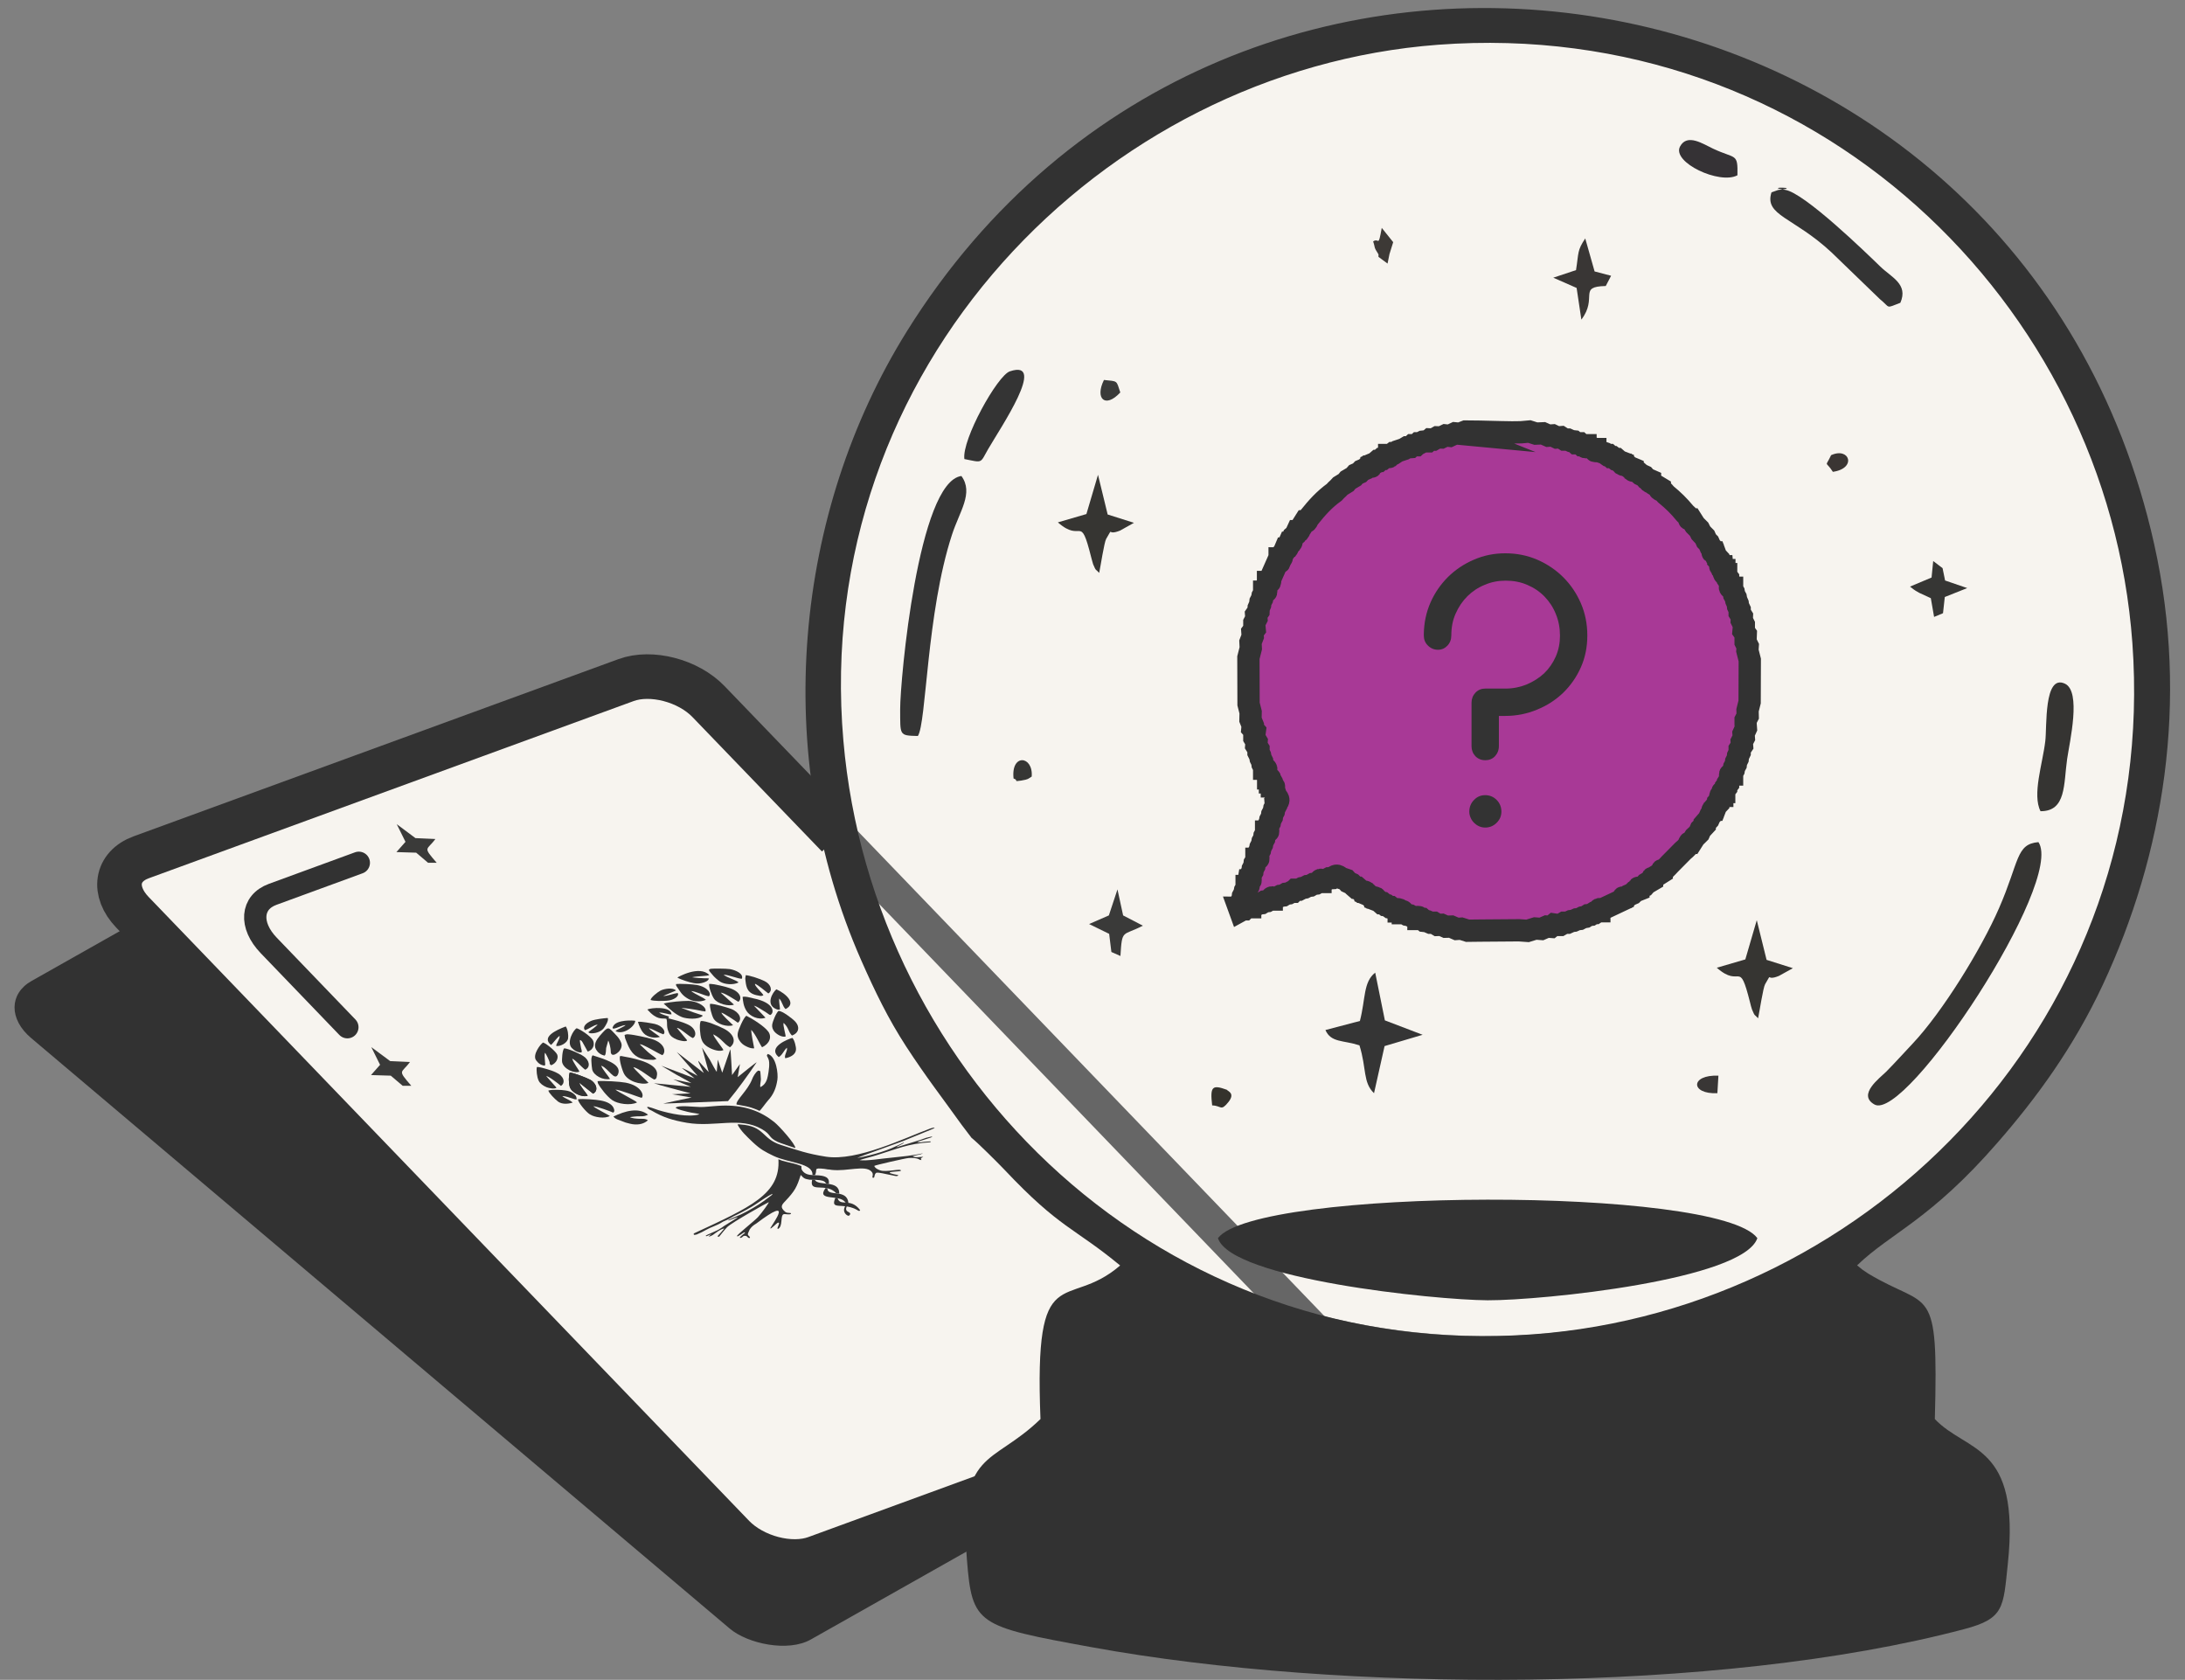 <?xml version="1.0" encoding="UTF-8"?>
<!DOCTYPE svg PUBLIC "-//W3C//DTD SVG 1.1//EN" "http://www.w3.org/Graphics/SVG/1.1/DTD/svg11.dtd">
<!-- Creator: CorelDRAW 2019 (64-Bit) -->
<svg xmlns="http://www.w3.org/2000/svg" xml:space="preserve" width="147px" height="113px" version="1.1" style="shape-rendering:geometricPrecision; text-rendering:geometricPrecision; image-rendering:optimizeQuality; fill-rule:evenodd; clip-rule:evenodd"
viewBox="0 0 147 113"
 xmlns:xlink="http://www.w3.org/1999/xlink"
 xmlns:xodm="http://www.corel.com/coreldraw/odm/2003">
 <rect x="0" y="0" width="147" height="113" fill="#808080" stroke="none"/>
 <defs>
  <style type="text/css">
   <![CDATA[
    .str0 {stroke:#323232;stroke-width:2;stroke-miterlimit:22.926}
    .str2 {stroke:#666666;stroke-width:2.36;stroke-miterlimit:22.926}
    .str4 {stroke:#A83996;stroke-width:2.36;stroke-miterlimit:22.926}
    .str5 {stroke:#323232;stroke-width:3;stroke-miterlimit:22.926}
    .str3 {stroke:#323232;stroke-width:1.5;stroke-miterlimit:22.926}
    .str1 {stroke:#323232;stroke-width:1.5;stroke-linecap:round;stroke-miterlimit:22.926}
    .fil2 {fill:none}
    .fil0 {fill:#323232}
    .fil18 {fill:#333333}
    .fil14 {fill:#34322C}
    .fil6 {fill:#343434}
    .fil10 {fill:#353235}
    .fil7 {fill:#353432}
    .fil8 {fill:#353535}
    .fil9 {fill:#363532}
    .fil12 {fill:#363634}
    .fil11 {fill:#393635}
    .fil17 {fill:#3A3533}
    .fil3 {fill:#3A3A39}
    .fil13 {fill:#3D3936}
    .fil4 {fill:#9C9995}
    .fil15 {fill:#A83996}
    .fil1 {fill:#F7F4EF}
    .fil5 {fill:#F7F4EF}
    .fil16 {fill:#333333;fill-rule:nonzero}
   ]]>
  </style>
 </defs>
 <g id="Layer_x0020_1">
  <g id="_2631141574592">
   <rect class="fil0 str0" transform="matrix(0.085 -0.048 0.084 0.071 -0.448 67.56)" width="394.13" height="622.01" rx="31.24" ry="31.24"/>
   <rect class="fil1" transform="matrix(0.098 -0.036 0.073 0.076 6.43 58.794)" width="394.13" height="622.01" rx="31.24" ry="31.24"/>
   <path class="fil2 str1" d="M23.37 69.1l-5.29 -5.5c-1.31,-1.36 -1.19,-2.91 0.27,-3.44l5.79 -2.12 -5.79 2.12 5.79 -2.12"/>
   <path class="fil3" d="M27.09 73.04l0.58 0c-0.97,-1.12 -0.66,-0.81 -0.09,-1.6l-1.33 -0.06 -1.27 -0.94 0.59 1.19 -0.61 0.69 1.33 0.04 0.8 0.68z"/>
   <path class="fil3" d="M28.8 58.04l0.58 0c-0.97,-1.12 -0.66,-0.81 -0.09,-1.6l-1.34 -0.06 -1.26 -0.94 0.59 1.19 -0.61 0.69 1.33 0.04 0.8 0.68z"/>
  </g>
  <g id="_2631888266048">
   <polygon class="fil4" points="74.19,71.38 73.23,71.04 "/>
   <ellipse class="fil5" cx="100" cy="46.19" rx="44.5" ry="43.69"/>
   <path class="fil6" d="M64.88 30.88c1.26,0.25 1.04,0.31 1.6,-0.67 0.82,-1.42 4,-6.08 1.46,-5.23 -0.84,0.28 -3.24,4.6 -3.06,5.9z"/>
   <path class="fil6" d="M60.56 47.69c0.01,1.79 -0.09,1.79 1.19,1.82 0.58,-0.85 0.58,-8.27 2.29,-13.52 0.51,-1.59 1.48,-2.82 0.64,-3.97 -2.91,0.39 -4.12,13.74 -4.12,15.67z"/>
   <path class="fil2 str2" d="M56.27 56.12l31.98 33.23c1.37,1.41 1.1,3.08 -0.59,3.7l-16 5.84"/>
   <path class="fil0" d="M56.74 49.82c-2.17,-25.02 17.38,-45.11 40.02,-46.81 25.22,-1.88 45.04,17.38 46.7,40.25 1.8,24.93 -17.33,44.8 -40.32,46.5 -24.91,1.84 -44.44,-17.24 -46.4,-39.94zm7.96 25.85l0.66 0.87c0.4,0.31 1.77,1.68 2.21,2.14 3.76,3.99 4.67,3.87 7.79,6.45 -3.64,3.14 -5.8,-0.69 -5.36,10.33 -3.3,3.2 -5.53,1.96 -4.95,9.44 0.35,4.41 0.67,4.5 8.41,5.91 16.71,3.05 42.16,3.16 58.69,-1.22 2.7,-0.71 2.62,-1.45 2.93,-4.39 0.86,-8.13 -2.75,-7.46 -4.91,-9.74 0.25,-9.33 -0.34,-7.29 -4.47,-9.78 -0.08,-0.05 -0.32,-0.21 -0.39,-0.26l-0.37 -0.3c2.31,-2.22 4.91,-3.03 9.47,-8.28 2.58,-2.96 5.08,-6.36 7.06,-10.59 4.09,-8.76 5.82,-19.04 3.46,-29.63 -8.98,-40.34 -62.11,-49.31 -83.92,-14.33 -7.56,12.13 -9.2,28.38 -3.07,42.31 0.95,2.15 1.82,3.94 3.02,5.79 1.37,2.1 2.35,3.34 3.74,5.28z"/>
   <path class="fil0" d="M81.94 83.29c0.88,2.75 14.56,4.16 18.15,4.18 3.68,0.01 17.18,-1.37 18.14,-4.18 -2.6,-3.51 -33.74,-3.39 -36.29,0z"/>
   <path class="fil7" d="M137.14 56.65c-1.52,0.13 -1.27,1.27 -2.65,4.44 -1.2,2.76 -3.82,7 -5.81,9.11 -0.68,0.72 -1.1,1.2 -1.78,1.89 -0.42,0.42 -1.97,1.55 -0.79,2.21 2.13,1.19 12.81,-15 11.03,-17.65z"/>
   <path class="fil6" d="M119.18 12.94c-0.5,1.56 1.47,1.65 4.03,4.03l3.26 3.15c0.74,0.6 0.35,0.64 1.38,0.25 0.55,-1.26 -0.6,-1.71 -1.35,-2.44 -0.91,-0.88 -5.12,-4.98 -6.41,-5.16 -1.53,-0.22 1.25,-0.17 -0.46,0.01l-0.45 0.16z"/>
   <path class="fil7" d="M137.28 54.57c1.74,0.01 1.55,-1.83 1.79,-3.51 0.17,-1.17 0.97,-4.55 -0.15,-5.07 -1.43,-0.67 -1.2,2.94 -1.32,3.87 -0.18,1.53 -0.89,3.59 -0.32,4.71z"/>
   <path class="fil8" d="M91.49 68.68l-2.32 0.61c0.38,0.86 1.18,0.67 2.29,1.03 0.49,1.57 0.22,2.49 0.98,3.22l0.71 -3.17 2.56 -0.76 -2.54 -0.97 -0.65 -3.21c-0.81,0.63 -0.64,1.74 -1.03,3.25z"/>
   <path class="fil9" d="M73.09 34.58l-1.92 0.56c1.65,1.45 1.48,-0.67 2.24,2.34 0.03,0.1 0.1,0.39 0.13,0.47 0.21,0.5 0.15,0.3 0.41,0.59 0.09,-0.43 0.34,-2.07 0.47,-2.29 0.54,-0.9 -0.03,-0.17 0.94,-0.56l0.93 -0.52 -1.77 -0.56 -0.65 -2.67 -0.78 2.64z"/>
   <path class="fil10" d="M116.89 11.79c0.03,-1.52 -0.11,-1.07 -1.64,-1.79 -0.68,-0.32 -1.74,-1.04 -2.22,-0.15 -0.58,1.07 2.67,2.59 3.86,1.94z"/>
   <path class="fil11" d="M108.03 19.24l0.36 -0.69 -1.11 -0.29 -0.63 -2.22c-0.55,0.83 -0.43,0.93 -0.62,2.13l-1.53 0.51 1.57 0.69 0.32 2.13c1.13,-1.49 -0.26,-2.22 1.64,-2.26z"/>
   <path class="fil3" d="M74.77 64.04l0.61 0.27c0.11,-1.85 0.13,-1.32 1.51,-2.04l-1.33 -0.69 -0.38 -1.75 -0.58 1.75 -1.33 0.58 1.35 0.66 0.15 1.22z"/>
   <path class="fil12" d="M130.12 41.5l0.6 -0.25 0.12 -1.09 1.51 -0.6 -1.49 -0.51 -0.17 -0.83 -0.63 -0.48 -0.11 1.11 -1.45 0.61c0.21,0.15 0.19,0.18 0.6,0.41 0.15,0.08 0.59,0.26 0.8,0.37l0.22 1.26z"/>
   <path class="fil13" d="M92.38 16.24c0.16,0.46 0.01,0.33 0.36,0.87l0 0.17 0.61 0.45 0.13 -0.64 0.25 -0.8 -0.77 -0.96c-0.25,1.39 -0.17,0.63 -0.58,0.91z"/>
   <path class="fil14" d="M81.55 74.36c0.64,0.02 0.57,0.42 1.09,-0.22 0.49,-0.61 -0.06,-0.74 -0.1,-0.83 -0.99,-0.36 -1.14,-0.22 -0.99,1.05z"/>
   <path class="fil3" d="M75.37 26.4c-0.28,-0.83 -0.14,-0.74 -1.1,-0.84 -0.62,1.25 0.08,1.94 1.1,0.84z"/>
   <path class="fil12" d="M68.19 52.37c0.37,0.12 -0.07,0.23 0.51,0.14 0.53,-0.09 0.44,-0.11 0.71,-0.27 0.11,-1.42 -1.41,-1.56 -1.22,0.13z"/>
   <g>
    <path class="fil15 str3" d="M99.86 52.07l0.13 -0.35 0.14 -0.13 0.14 -0.14 0.09 0 0.18 -0.12 0.91 0.11 0.13 0.15 0.13 0.13c0.18,0 0.13,-0.04 0.12,0.16l0.02 0.17c0.06,0.09 0.1,0.09 0.1,0.31 0.01,0.41 -0.01,0.18 -0.13,0.25l0.02 0.15c0,0.2 0.05,0.15 -0.14,0.15l-0.24 0.25c0,0.19 0.04,0.13 -0.15,0.14l-0.14 -0.02c-0.19,0.15 -0.38,0.35 -0.62,0l-0.14 0.01c-0.2,0 -0.15,0.05 -0.15,-0.14l-0.24 -0.25c-0.2,0 -0.15,0.05 -0.14,-0.16l0.01 -0.15c-0.26,-0.24 -0.26,-0.27 -0.03,-0.52zm-0.02 -11.5l-0.1 0c0,0.19 0.05,0.13 -0.16,0.13l-0.1 0 -0.14 0.15c-0.38,0.23 -0.41,0.26 -0.64,0.63l-0.15 0.15 0 0.1c0.01,0.2 0.06,0.16 -0.13,0.16l0 0.1 -0.12 0.19 -0.01 0.18 -0.1 0.27 -0.03 0.66c0.01,0.23 0.08,0.18 -0.13,0.18 -0.22,0.44 0.05,0.16 -0.37,0.39 0,0.19 0.05,0.13 -0.17,0.12l-0.73 -0.01c-0.22,0.01 -0.17,0.07 -0.17,-0.13l-0.25 -0.24 -0.15 -0.14 0.04 -0.13c-0.2,-0.22 -0.09,0.06 -0.17,-0.39 -0.01,-0.04 -0.01,-0.47 -0.01,-0.56l0.17 -0.3 -0.03 -0.21 0.15 -0.25 0 -0.21 0.12 -0.2 0 -0.1 0.12 -0.17 0 -0.1 0.14 -0.16 0 -0.1 0.14 -0.14 0.11 -0.25 0.15 -0.14c0,-0.19 -0.05,-0.14 0.14,-0.14l0.64 -0.63 0.14 -0.16 0.25 -0.11 0.14 -0.15 0.35 -0.13 0.18 -0.13 0.09 0 0.2 -0.11 0.17 -0.03 0.25 -0.1 0.24 0 0.38 -0.15 1.02 -0.01 0.49 0.17 0.25 -0.01 0.18 -0.01 0.14 0.13 0.11 0 0.2 0.11 0.17 0.03c0.22,-0.01 0.18,-0.07 0.18,0.13l0.09 0c0.21,-0.01 0.16,-0.06 0.16,0.13l0.26 0.11 0.14 0.15 0.38 0.24 0.14 0.15 0.13 0.13 0.13 0.13 0.14 0.14 0.12 0.24 0.13 0.14 0.13 0.15 0 0.1 0.15 0.15 0 0.09 0.12 0.17 0 0.1 0.12 0.18 0 0.1 0.14 0.15 0 0.15 0 0.22 0.13 0.29 0 1.69 -0.13 0.29 0 0.21 0 0.16 -0.13 0.14 0 0.11 -0.12 0.18 0 0.09 -0.13 0.16 0 0.1 -0.14 0.16 0 0.09c0,0.2 0.04,0.15 -0.15,0.15l-0.24 0.39 -0.14 0.13 -0.13 0.13 -0.13 0.13 -0.14 0.15 -0.38 0.24 -0.14 0.16 -0.26 0.1c0,0.2 0.05,0.14 -0.15,0.14l-0.1 0c0,0.19 0.04,0.14 -0.17,0.13l-0.18 0.02 -0.2 0.12 -0.14 -0.02 -0.24 0.16 -0.12 -0.02c-0.01,0.18 0.01,0.51 -0.01,0.67 -0.04,0.36 -0.02,0.19 -0.14,0.4l0 0.22c0.01,0.2 0.06,0.15 -0.12,0.16l-0.13 0.13 -0.13 0.14 -0.1 0 -0.18 0.12 -0.62 0 -0.18 -0.12 -0.1 0 -0.14 -0.14 -0.14 -0.13 -0.11 -0.4c-0.25,-0.4 -0.14,-1.26 -0.16,-1.84l0.17 -0.35 -0.02 -0.15 0.13 -0.17c0.24,-0.4 -0.04,-0.13 0.39,-0.36 0,-0.21 -0.04,-0.15 0.2,-0.12l0.7 -0.02 0.28 -0.14 0.21 -0.01 0.2 -0.12 0.1 0 0.15 -0.14 0.25 -0.11c0,-0.19 -0.04,-0.14 0.14,-0.14l0.14 -0.13 0.13 -0.13 0.13 -0.14 0.12 -0.25 0.13 -0.16 0 -0.1 0.12 -0.2 0 -0.23 0.17 -0.35 -0.02 -0.63 -0.12 -0.34 -0.01 -0.21c-0.2,0 -0.13,0.04 -0.11,-0.19l-0.13 -0.34c-0.2,0 -0.15,0.05 -0.15,-0.15 -0.23,-0.41 -0.24,-0.41 -0.65,-0.64 -0.19,-0.01 -0.14,0.04 -0.14,-0.15l-0.09 0c-0.21,0.01 -0.17,0.07 -0.17,-0.12l-0.1 0 -0.2 -0.12 -0.24 0.02 -1.14 0 -0.24 -0.02 -0.21 0.12zm-1.63 -11.39l-0.32 -0.03 -0.36 0.17 -0.28 -0.03 -0.29 0.14 -0.26 -0.01 -0.26 0.15 -0.22 -0.01 -0.15 0.13 -0.16 0 -0.18 0.02 -0.22 0.11 -0.09 0 -0.14 0.13 -0.15 0 -0.1 0 -0.14 0.13 -0.14 0.01 -0.09 0 -0.2 0.12 -0.45 0.15 -0.18 0.12 -0.1 0 -0.17 0.13 -0.1 0c0,0.18 0.04,0.13 -0.16,0.13l-0.1 0 -0.16 0.13 -0.1 0 -0.16 0.14 -0.1 0 -0.15 0.13 -0.26 0.11c0,0.19 0.05,0.15 -0.15,0.14l-0.1 0 -0.15 0.15 -0.26 0.11 -0.14 0.15 -0.25 0.11 -0.14 0.16 -0.39 0.23 -0.13 0.16 -0.39 0.24 -0.13 0.14 -0.14 0.13 -0.13 0.14c-0.69,0.5 -1.16,1.03 -1.69,1.69l-0.14 0.13c0,0.19 0.04,0.14 -0.15,0.14l-0.24 0.38 -0.14 0.14c0,0.19 0.05,0.14 -0.14,0.14l-0.11 0.24 -0.16 0.14 -0.11 0.25c-0.01,0.2 0.04,0.15 -0.15,0.15l-0.11 0.25c-0.01,0.19 0.04,0.14 -0.15,0.14l-0.11 0.26 -0.14 0.15 0 0.1c0,0.2 0.05,0.15 -0.14,0.15l0 0.1c0.01,0.21 0.07,0.16 -0.14,0.16l-0.51 1.15c0.01,0.22 0.07,0.18 -0.13,0.18l0 0.1 -0.12 0.18 -0.02 0.17c0.02,0.24 0.09,0.2 -0.12,0.2l0 0.1 -0.11 0.2 -0.03 0.18 -0.11 0.21 -0.02 0.18 -0.1 0.23 -0.01 0.22 -0.16 0.23 0.02 0.26 -0.14 0.27 0 0.22 0.02 0.22 -0.15 0.2 0.02 0.29 -0.15 0.39 0.02 0.41 -0.16 0.63 0.01 3.12 0.14 0.55 -0.01 0.5 0.15 0.37 -0.02 0.22 0.16 0.18 -0.03 0.23 0 0.23 0.15 0.25 -0.02 0.26 0.15 0.24 0 0.23 0.11 0.22 0.03 0.17 0.11 0.22 0.02 0.17 0.11 0.21 0 0.1c0.2,0 0.13,-0.04 0.12,0.19l0.03 0.17 0.12 0.19 0 0.1c0.19,0 0.13,-0.04 0.12,0.18l0 0.09c0.19,0 0.14,-0.04 0.13,0.17l0 0.1c0.19,0 0.14,-0.04 0.13,0.17l0.14 0.46c0.11,0.16 0.32,0.3 -0.01,0.53l0.01 0.13 -0.11 0.21 -0.03 0.18 -0.11 0.21 -0.02 0.17 -0.11 0.21 -0.03 0.17 -0.11 0.21 -0.02 0.18c0.02,0.25 0.09,0.21 -0.12,0.21l0 0.09 -0.11 0.21 -0.02 0.18 -0.11 0.2 -0.03 0.18 -0.11 0.21 -0.03 0.17 -0.11 0.2 -0.02 0.18c0.02,0.25 0.09,0.21 -0.11,0.21l0 0.1 -0.12 0.2 -0.02 0.18 -0.11 0.21 -0.02 0.17 -0.12 0.21 -0.02 0.18c0.02,0.24 0.09,0.2 -0.11,0.2l-0.03 0.18c0.02,0.24 0.1,0.2 -0.11,0.2l0 0.11 -0.11 0.2 -0.03 0.17 -0.11 0.21 -0.02 0.18 -0.11 0.2 -0.03 0.18c0.02,0.24 0.09,0.21 -0.11,0.21l0.08 0.22 0.2 -0.11 0.1 0 0.14 -0.14 0.14 0 0.1 0c0,-0.2 -0.04,-0.13 0.21,-0.11l0.18 -0.03 0.2 -0.11 0.18 -0.02 0.2 -0.12 0.18 -0.02 0.2 -0.11 0.1 0c0,-0.21 -0.04,-0.13 0.21,-0.11l0.17 -0.03 0.21 -0.11 0.18 -0.02 0.2 -0.12 0.17 -0.02 0.21 -0.11 0.1 0 0.14 -0.14 0.14 0 0.1 0 0.21 -0.11 0.17 -0.03 0.21 -0.11 0.17 -0.02 0.21 -0.12 0.18 -0.02 0.2 -0.11 0.1 0c0,-0.21 -0.04,-0.14 0.2,-0.11l0.18 -0.03 0.21 -0.11 0.2 -0.01c0.26,-0.19 0.3,-0.24 0.58,-0.01l0.35 0.12 0.14 0.16 0.24 0.11 0.14 0.14 0.15 0.13 0.1 0 0.15 0.13 0.14 0.14 0.1 0c0.2,0 0.15,-0.05 0.15,0.14l0.26 0.11 0.14 0.14 0.1 0c0.2,0 0.16,-0.06 0.16,0.14l0.26 0.1 0.16 0.14 0.1 0 0.16 0.13 0.1 0.01 0.17 0.12 0.09 0 0.17 0.13 0.19 0.03c0.22,-0.02 0.17,-0.08 0.17,0.13l0.09 0c0.23,-0.01 0.19,-0.08 0.19,0.12l0.1 0 0.19 0.11 0.17 0.03 0.2 0.11 0.19 0.02c0.24,-0.01 0.2,-0.08 0.2,0.12l0.1 0 0.15 0 0.15 0.13 0.18 0.02 0.23 0.1 0.23 0 0.25 0.15 0.26 -0.01 0.29 0.13 0.36 -0.01 0.37 0.16 0.3 -0.02 0.44 0.14 0.84 -0.01 2.62 -0.02 0.57 0.04 0.52 -0.16 0.41 0.03 0.37 -0.16 0.28 0.02 0.2 -0.16 0.2 0.03 0.23 0 0.26 -0.15 0.22 0 0.24 -0.11 0.17 -0.02 0.22 -0.1 0.18 -0.02 0.21 -0.11 0.18 -0.03 0.19 -0.12 0.18 -0.02 0.19 -0.12 0.1 0 0.18 -0.12 0.1 0c0,-0.2 -0.04,-0.14 0.18,-0.12l1.4 -0.66c0,-0.19 -0.05,-0.14 0.15,-0.14l0.1 -0.01 0.15 -0.14 0.25 -0.11 0.15 -0.15 0.25 -0.1c0,-0.2 -0.05,-0.15 0.14,-0.16l0.25 -0.11 0.14 -0.16 0.39 -0.23c0,-0.19 -0.05,-0.14 0.13,-0.14l0.14 -0.14 0.38 -0.24c0,-0.19 -0.05,-0.15 0.14,-0.15l0.13 -0.13 0.13 -0.13 0.14 -0.15 0.89 -0.9 0.15 -0.13 0.13 -0.13 0.13 -0.13c0,-0.19 -0.05,-0.14 0.14,-0.14l0.24 -0.38 0.15 -0.14 0.14 -0.14 0.11 -0.25 0.14 -0.14 0.13 -0.14 0 -0.1 0.13 -0.15 0.13 -0.14 0.11 -0.25 0.15 -0.15 0 -0.1c0.01,-0.19 -0.04,-0.15 0.15,-0.15l0.1 -0.26 0.14 -0.15 0 -0.1 0.14 -0.16 0 -0.1c0,-0.2 -0.06,-0.16 0.13,-0.16l0 -0.1c0,-0.2 -0.06,-0.16 0.13,-0.16l0 -0.1 0.13 -0.17 0 -0.1 0.13 -0.17 0 -0.09 0.12 -0.19 0.03 -0.18c-0.01,-0.22 -0.08,-0.18 0.12,-0.18l0 -0.1 0.11 -0.2 0.03 -0.18 0.11 -0.2 0.02 -0.17 0.11 -0.22 0.02 -0.18 0.11 -0.23 0 -0.22 0.16 -0.24 -0.02 -0.26 0.14 -0.27 -0.02 -0.28 0.16 -0.35 -0.02 -0.28 0 -0.28 0.14 -0.27 -0.01 -0.39 0.14 -0.56 0.01 -2.82 -0.16 -0.63 0.02 -0.3 -0.14 -0.28 0 -0.27 0.01 -0.26 -0.15 -0.21 0.02 -0.22 0 -0.22 -0.14 -0.28 0.01 -0.26 -0.15 -0.24 0 -0.22 -0.11 -0.23 -0.02 -0.17 -0.1 -0.23 -0.03 -0.17 -0.11 -0.2 -0.03 -0.18 -0.11 -0.2 0 -0.09c-0.2,0 -0.14,0.04 -0.12,-0.19l-0.03 -0.18 -0.12 -0.18 0 -0.1 -0.13 -0.17 0 -0.1c-0.19,0 -0.13,0.04 -0.12,-0.17l0 -0.1c-0.19,0 -0.14,0.04 -0.13,-0.16l-0.01 -0.1c-0.19,0 -0.13,0.05 -0.13,-0.16l0 -0.1 -0.14 -0.15 0 -0.1 -0.14 -0.15 -0.1 -0.27c-0.19,0 -0.14,0.05 -0.14,-0.14l0 -0.1 -0.15 -0.15 -0.11 -0.25 -0.15 -0.15 -0.11 -0.25 -0.14 -0.14 -0.13 -0.14 -0.12 -0.24 -0.14 -0.14 -0.14 -0.14 -0.24 -0.38c-0.19,0 -0.15,0.05 -0.15,-0.13l-0.13 -0.14 -0.14 -0.13c-0.43,-0.52 -0.79,-0.87 -1.3,-1.29l-0.13 -0.15 -0.13 -0.13c-0.19,0 -0.14,0.04 -0.14,-0.15l-0.38 -0.23 -0.14 -0.15c-0.19,0 -0.14,0.05 -0.14,-0.14l-0.25 -0.11 -0.14 -0.16 -0.24 -0.11 -0.15 -0.13 -0.15 -0.13 -0.1 0c-0.19,0 -0.14,0.05 -0.14,-0.15l-0.26 -0.11 -0.14 -0.14 -0.1 0c-0.21,0.01 -0.16,0.06 -0.16,-0.14l-0.26 -0.1 -0.16 -0.14 -0.09 0 -0.17 -0.13 -0.1 0 -0.16 -0.14 -0.1 0 -0.17 -0.12 -0.46 -0.16c-0.22,0.02 -0.18,0.08 -0.18,-0.12l-0.09 0 -0.19 -0.12 -0.18 -0.02c-0.24,0.01 -0.2,0.08 -0.2,-0.12l-0.1 0 -0.14 0 -0.14 -0.13 -0.1 0 -0.16 0 -0.15 -0.13 -0.18 -0.02 -0.22 -0.1 -0.22 0 -0.25 -0.16 -0.26 0.02 -0.29 -0.14 -0.29 0.02 -0.36 -0.16 -0.48 0.02 -0.44 -0.14 -0.56 0.05c-0.66,0.03 -2.02,-0.03 -2.76,-0.04l-0.97 -0.01 -0.39 0.15z"/>
    <ellipse class="fil15 str4" cx="100.42" cy="45.68" rx="9" ry="9.5"/>
    <path class="fil16" d="M96.74 43.71c-0.26,0 -0.49,-0.1 -0.67,-0.28 -0.19,-0.18 -0.28,-0.41 -0.28,-0.68l0 -0.09c0.01,-0.76 0.16,-1.47 0.45,-2.13 0.29,-0.66 0.69,-1.23 1.18,-1.72 0.5,-0.49 1.08,-0.88 1.74,-1.16 0.66,-0.29 1.37,-0.43 2.11,-0.43 0.76,0 1.48,0.14 2.15,0.43 0.67,0.29 1.26,0.69 1.76,1.19 0.49,0.49 0.89,1.08 1.18,1.75 0.29,0.68 0.43,1.39 0.43,2.16 0,0.76 -0.14,1.48 -0.43,2.13 -0.29,0.66 -0.69,1.23 -1.19,1.72 -0.51,0.49 -1.1,0.87 -1.77,1.14 -0.67,0.28 -1.38,0.42 -2.14,0.42l-0.42 0 0 2.03c0,0.27 -0.09,0.49 -0.26,0.68 -0.17,0.18 -0.39,0.27 -0.65,0.27 -0.27,0 -0.49,-0.09 -0.67,-0.27 -0.17,-0.18 -0.26,-0.41 -0.26,-0.67l0 -2.93c0,-0.26 0.09,-0.49 0.26,-0.67 0.18,-0.19 0.4,-0.28 0.66,-0.28l1.37 0c0.51,0 0.98,-0.1 1.43,-0.28 0.44,-0.19 0.84,-0.44 1.17,-0.75 0.33,-0.32 0.59,-0.7 0.78,-1.13 0.19,-0.44 0.28,-0.9 0.28,-1.4 0,-0.52 -0.09,-1 -0.28,-1.46 -0.18,-0.45 -0.44,-0.84 -0.76,-1.17 -0.33,-0.34 -0.72,-0.6 -1.17,-0.79 -0.44,-0.19 -0.92,-0.28 -1.44,-0.28 -0.5,0 -0.97,0.09 -1.41,0.28 -0.45,0.18 -0.83,0.44 -1.16,0.76 -0.33,0.33 -0.6,0.72 -0.8,1.18 -0.2,0.44 -0.29,0.94 -0.29,1.47 0,0.27 -0.09,0.5 -0.26,0.68 -0.17,0.18 -0.38,0.28 -0.64,0.28zm2.11 10.89c0,-0.31 0.11,-0.58 0.32,-0.79 0.2,-0.21 0.45,-0.32 0.75,-0.32 0.3,0 0.56,0.11 0.77,0.32 0.21,0.21 0.32,0.48 0.32,0.79 0,0.29 -0.11,0.54 -0.32,0.75 -0.21,0.21 -0.47,0.32 -0.77,0.32 -0.15,0 -0.29,-0.03 -0.42,-0.09 -0.13,-0.06 -0.24,-0.14 -0.33,-0.23 -0.1,-0.1 -0.18,-0.22 -0.23,-0.34 -0.06,-0.14 -0.09,-0.27 -0.09,-0.41z"/>
   </g>
   <path class="fil11" d="M115.54 73.54l0.07 -1.18c-1.9,-0.08 -1.9,1.26 -0.07,1.18z"/>
   <path class="fil17" d="M123.19 30.62c-0.41,0.88 -0.39,0.32 0.12,1.12 1.62,-0.23 1.13,-1.69 -0.12,-1.12z"/>
   <path class="fil9" d="M117.42 64.54l-1.92 0.56c1.65,1.45 1.48,-0.67 2.24,2.34 0.02,0.1 0.1,0.39 0.13,0.47 0.21,0.5 0.15,0.3 0.41,0.59 0.09,-0.43 0.34,-2.07 0.47,-2.29 0.54,-0.9 -0.03,-0.17 0.93,-0.56l0.94 -0.52 -1.77 -0.56 -0.66 -2.67 -0.77 2.64z"/>
  </g>
  <g id="_2631293216224">
   <path class="fil18" d="M50.74 70.52l-0.12 -0.63c-0.03,-0.2 -0.08,-0.44 -0.08,-0.61 0.29,0.28 0.59,1 0.73,1.17 0.51,-0.24 0.67,-0.7 0.42,-1.05 -0.27,-0.37 -1.07,-0.87 -1.48,-1.07 -0.19,0.13 -0.54,0.95 -0.57,1.15 -0.04,0.21 0,0.4 0.21,0.65 0.12,0.13 0.23,0.2 0.4,0.28 0.15,0.07 0.32,0.13 0.49,0.11l0 0z"/>
   <path class="fil18" d="M42.86 74.16c-0.09,-0.11 -1.19,-0.66 -1.46,-0.86 0.28,-0.01 1.58,0.52 1.77,0.55 0.19,-0.16 -0.03,-0.82 -1.08,-1.02 -0.37,-0.07 -1.5,-0.14 -1.89,-0.1l0.03 0.15c0.17,0.32 0.6,0.87 0.95,1.12 0.36,0.26 1.23,0.39 1.68,0.16l0 0z"/>
   <path class="fil18" d="M43.63 72.84c-0.21,-0.22 -0.91,-0.86 -1.02,-1.05 0.33,0.04 1.07,0.66 1.4,0.83 0.03,-0.01 0.03,0 0.08,-0.03 0.05,-0.03 0.04,-0.02 0.06,-0.06 0.02,-0.03 0.04,-0.11 0.04,-0.15 0.19,-0.8 -1.27,-1.14 -2.23,-1.31 -0.14,-0.03 -0.13,-0.03 -0.24,-0.03 -0.11,0.17 0.17,1.05 0.28,1.22 0.15,0.26 0.45,0.45 0.74,0.54 0.2,0.07 0.65,0.16 0.89,0.04l0 0z"/>
   <path class="fil18" d="M44.17 71.23c-0.19,-0.18 -0.39,-0.29 -0.58,-0.46 -0.19,-0.17 -0.37,-0.35 -0.55,-0.52 0.19,-0.04 1.26,0.63 1.52,0.73 0.24,-0.16 0.24,-0.79 -0.72,-1.09 -0.29,-0.09 -1.2,-0.29 -1.55,-0.31 -0.14,-0.01 -0.15,0 -0.27,0.04 0.02,0.09 0.02,0.19 0.06,0.28 0.04,0.11 0.08,0.2 0.12,0.3 0.23,0.56 0.56,1.08 1.51,1.09 0.21,0 0.25,0.04 0.46,-0.06l0 0z"/>
   <path class="fil18" d="M44.83 68.53c0.05,0.09 0.05,0.36 0.05,0.46 0.01,0.19 0.05,0.31 0.13,0.5 0.09,0.21 0.28,0.34 0.53,0.44 0.13,0.05 0.39,0.11 0.51,0.11 0.21,0 0.17,-0.07 0.17,-0.07l-0.68 -0.82c0.17,-0.04 0.78,0.56 1.07,0.68 0.29,-0.14 0.22,-0.66 -0.33,-0.91 -0.47,-0.22 -0.89,-0.3 -1.32,-0.42 0.01,-0.03 0.06,-0.05 0.04,-0.12 -0.16,-0.05 -0.51,-0.15 -0.66,-0.26 0.29,-0.03 0.64,0.15 0.84,0.11 -0.05,-0.55 -1.37,-0.45 -1.63,-0.32 0.66,0.74 0.97,0.57 1.28,0.62l0 0z"/>
   <path class="fil18" d="M47.27 68.34c-0.01,-0.04 0.02,-0.01 -0.04,-0.05l-0.28 -0.09c-0.4,-0.12 -0.83,-0.31 -1.1,-0.39 0.12,-0.02 0.97,0.11 1.18,0.16 0.08,0.01 0.11,0.02 0.19,0.04l0.24 0.03 0.01 -0.11c-0.07,-0.32 -0.69,-0.6 -1.16,-0.6 -0.41,0 -1.24,0.06 -1.66,0.18 0.35,0.32 0.77,0.73 1.23,0.91 0.31,0.12 1.09,0.19 1.39,-0.08z"/>
   <path class="fil18" d="M40.68 71.01c0.1,-0.09 0.08,-0.38 0.1,-0.51l0.14 -0.5c0.08,0.11 0.17,0.56 0.17,0.71 0,0.09 0,0.15 0.07,0.22 0.19,0.15 0.83,-0.34 0.62,-0.81 -0.08,-0.19 -0.18,-0.34 -0.38,-0.54 -0.5,-0.52 -0.46,-0.57 -1.04,0.09 -0.23,0.27 -0.45,0.61 -0.26,0.93 0.12,0.2 0.31,0.36 0.58,0.41l0 0z"/>
   <path class="fil18" d="M52.85 69.73c0.03,-0.09 -0.2,-0.79 -0.13,-0.92 0.36,0.34 0.29,0.57 0.56,0.85 0.48,-0.17 0.57,-0.61 0.16,-1 -0.18,-0.17 -0.78,-0.64 -1.06,-0.66 -0.17,0.14 -0.4,0.72 -0.43,0.93 -0.02,0.15 0.02,0.33 0.19,0.51 0.18,0.18 0.48,0.34 0.71,0.29l0 0z"/>
   <path class="fil18" d="M41.03 75.07c-0.07,-0.05 -0.4,-0.22 -0.54,-0.3 -0.2,-0.11 -0.39,-0.21 -0.58,-0.35 0.22,-0.01 1.16,0.34 1.35,0.43 0.08,-0.08 0.08,-0.13 0.05,-0.24 -0.09,-0.32 -0.46,-0.5 -0.9,-0.58 -0.31,-0.06 -1.2,-0.13 -1.53,-0.08 0.01,0.21 0.54,0.85 0.8,1.01 0.32,0.21 1.02,0.31 1.35,0.11l0 0z"/>
   <path class="fil18" d="M39.54 73.71c-0.1,-0.19 -0.57,-0.71 -0.56,-0.87l0.92 0.73c0.38,-0.19 0.24,-0.7 -0.2,-0.94 -0.26,-0.13 -1.1,-0.47 -1.37,-0.48 -0.08,0.22 -0.08,0.69 0,0.96 0.12,0.41 0.82,0.73 1.21,0.6l0 0z"/>
   <path class="fil18" d="M38.98 72.09c-0.02,-0.1 -0.46,-0.67 -0.48,-0.88 0.33,0.19 0.55,0.51 0.87,0.75 0.39,-0.17 0.28,-0.66 -0.13,-0.92 -0.22,-0.15 -1.02,-0.51 -1.28,-0.52 -0.13,0.09 -0.17,0.81 -0.14,0.94 0.11,0.47 0.85,0.77 1.16,0.63l0 0z"/>
   <path class="fil18" d="M51.5 68.46l-0.78 -0.81c0.19,0.05 0.37,0.18 0.54,0.28 0.08,0.05 0.17,0.1 0.26,0.16l0.2 0.14c0.09,0.05 0.02,0.02 0.1,0.05 0.29,-0.13 0.31,-0.83 -1.13,-1.12 -0.28,-0.06 -0.52,-0.15 -0.73,-0.1 0.03,0.3 0.05,0.6 0.26,0.94 0.22,0.36 0.81,0.64 1.28,0.46l0 0z"/>
   <path class="fil18" d="M49.38 67.58l-0.89 -0.8c0.22,-0.02 0.96,0.48 1.18,0.61 0.23,-0.14 0.24,-0.62 -0.52,-0.9 -0.26,-0.1 -1.18,-0.33 -1.44,-0.3 -0.03,0.21 0.16,0.75 0.33,1 0.24,0.34 1,0.53 1.34,0.39l0 0z"/>
   <path class="fil18" d="M49.32 68.97c-0.16,-0.18 -0.79,-0.72 -0.78,-0.85 0.21,0.07 0.92,0.54 1.1,0.68 0.32,-0.23 0.12,-0.71 -0.45,-0.93 -0.24,-0.09 -1.18,-0.37 -1.42,-0.34 -0.04,0.2 0.1,0.73 0.23,0.98 0.23,0.39 0.92,0.59 1.32,0.46l0 0z"/>
   <path class="fil18" d="M41.04 72.58c-0.14,-0.24 -0.53,-0.67 -0.59,-0.89 0.49,0.17 0.9,1.09 1.13,0.57 0.3,-0.71 -1.04,-1.04 -1.71,-1.27 -0.1,0.1 -0.09,0.32 -0.08,0.46 0.01,0.16 0.02,0.32 0.05,0.49 0.09,0.41 0.75,0.75 1.2,0.64l0 0z"/>
   <path class="fil18" d="M47.49 67.26c-0.21,-0.19 -0.7,-0.36 -0.99,-0.59 0.26,0 0.93,0.32 1.19,0.35 0.2,-0.15 -0.05,-0.62 -0.81,-0.76 -0.28,-0.05 -1.11,-0.1 -1.4,-0.06 0,0.01 -0.01,0.01 0,0.02 0.02,0.03 -0.04,0.03 0.08,0.19 0.18,0.25 0.29,0.5 0.64,0.72 0.33,0.23 0.86,0.32 1.29,0.13l0 0z"/>
   <path class="fil18" d="M39.12 70.8c0.06,-0.12 -0.03,-0.22 -0.05,-0.42 -0.01,-0.1 -0.08,-0.35 -0.05,-0.42 0.1,0.03 0.14,0.1 0.17,0.15l0.35 0.63c0.42,-0.13 0.48,-0.54 0.34,-0.78 -0.15,-0.25 -0.8,-0.7 -1.08,-0.79 -0.2,0.08 -0.71,0.94 -0.33,1.33 0.16,0.17 0.41,0.32 0.65,0.3l0 0z"/>
   <path class="fil18" d="M37.44 73.17l-0.69 -0.78c0.15,-0.01 0.86,0.54 0.99,0.66 0.34,-0.23 0.17,-0.69 -0.32,-0.9 -0.18,-0.09 -0.41,-0.17 -0.62,-0.23 -0.16,-0.04 -0.51,-0.16 -0.68,-0.14 -0.05,0.19 0,0.67 0.12,0.92 0.09,0.19 0.3,0.34 0.54,0.44 0.16,0.06 0.52,0.14 0.66,0.03l0 0z"/>
   <path class="fil18" d="M49.69 66.09c-0.13,-0.15 -0.79,-0.33 -1.01,-0.52 0.34,0 0.98,0.28 1.23,0.27 0.13,-0.33 -0.4,-0.58 -0.81,-0.65 -0.26,-0.04 -1.15,-0.04 -1.27,-0.02 -0.22,0.05 -0.15,0.11 0.1,0.4 0.1,0.14 0.38,0.38 0.52,0.47 0.3,0.18 0.87,0.24 1.24,0.05z"/>
   <path class="fil18" d="M36.64 71.69c0.06,-0.07 0.04,-0.13 0.03,-0.21 -0.01,-0.16 -0.05,-0.52 -0.01,-0.66 0.06,0.02 0.29,0.53 0.31,0.61 0.05,0.14 -0.06,0.09 0.11,0.23 0.38,-0.15 0.49,-0.5 0.41,-0.71 -0.08,-0.21 -0.7,-0.73 -0.95,-0.82 -0.15,0.07 -0.75,0.83 -0.47,1.2 0.15,0.21 0.32,0.32 0.57,0.36l0 0z"/>
   <path class="fil18" d="M52.47 67.91c0.02,-0.08 -0.07,-0.5 -0.05,-0.74 0.22,0.22 0.21,0.5 0.43,0.71 0.79,-0.39 -0.03,-1.07 -0.62,-1.33 -0.25,0.21 -0.73,1 -0.04,1.32 0.11,0.05 0.18,0.06 0.28,0.04l0 0z"/>
   <path class="fil18" d="M44.4 69.75c-0.16,-0.13 -0.72,-0.48 -0.74,-0.59 0.34,0.11 0.66,0.32 0.97,0.42 0.2,-0.16 -0.03,-0.57 -0.58,-0.7 -0.2,-0.04 -0.93,-0.18 -1.13,-0.14 0.06,0.2 0.18,0.55 0.39,0.77 0.25,0.27 0.75,0.36 1.09,0.24z"/>
   <path class="fil18" d="M37.07 70.29c0.14,-0.1 0.35,-0.44 0.58,-0.61 0.02,0.24 -0.24,0.52 -0.23,0.68 0.26,0.05 0.75,-0.19 0.8,-0.51 0.03,-0.16 -0.01,-0.62 -0.16,-0.8 -0.69,0.26 -1.64,0.72 -0.99,1.24l0 0z"/>
   <path class="fil18" d="M45.57 65.76c0.22,0.14 0.84,0.33 1.08,0.37 0.18,0.03 0.33,0.05 0.55,0 0.11,-0.02 0.22,-0.06 0.32,-0.11 0.01,-0.01 0.1,-0.07 0.11,-0.08l0.07 -0.11c-0.12,-0.03 -0.02,-0.01 -0.14,-0.02 0,0 -0.11,0 -0.15,0 -0.2,-0.01 -0.68,-0.03 -0.85,-0.07 0.42,-0.09 1.02,-0.07 1.16,-0.15 -0.66,-0.69 -2.14,0.15 -2.15,0.17l0 0z"/>
   <path class="fil18" d="M43.77 67.27c0.24,0.08 0.77,0.07 1.07,0.05 0.52,-0.03 0.89,-0.33 0.75,-0.52 -0.27,0.03 -0.71,0.21 -0.97,0.2l0.86 -0.37c-0.2,-0.21 -0.78,-0.13 -1.05,0.01 -0.2,0.11 -0.65,0.46 -0.66,0.63l0 0z"/>
   <path class="fil18" d="M39.36 69.3c0.28,-0.09 0.57,-0.34 0.85,-0.38 -0.07,0.09 -0.19,0.17 -0.28,0.25 -0.07,0.06 -0.3,0.21 -0.35,0.27 0.08,0.06 0.09,0.07 0.24,0.07 0.34,0 0.65,-0.16 0.79,-0.33 0.11,-0.14 0.37,-0.55 0.27,-0.7 -0.27,0.02 -0.83,0.08 -1.1,0.19 -0.34,0.14 -0.62,0.41 -0.42,0.63l0 0z"/>
   <path class="fil18" d="M38.53 74.17c-0.2,-0.19 -0.49,-0.26 -0.7,-0.43 0.2,-0.02 0.49,0.1 0.69,0.16 0.17,0.05 0.14,0.06 0.28,0.05 -0.03,-0.16 0,-0.22 -0.25,-0.41 -0.16,-0.11 -0.32,-0.16 -0.53,-0.19 -0.23,-0.04 -0.9,-0.07 -1.13,0.01 0.04,0.17 0.41,0.55 0.65,0.74 0.27,0.2 0.68,0.17 0.99,0.07l0 0z"/>
   <path class="fil18" d="M41.25 69.2c0.29,-0.03 0.56,-0.23 0.84,-0.24 -0.07,0.07 -0.23,0.14 -0.34,0.2 -0.1,0.05 -0.29,0.14 -0.34,0.2 0.49,0.29 1.3,-0.29 1.33,-0.69 -0.11,-0.03 -1.26,-0.1 -1.49,0.37 -0.04,0.09 -0.06,0.07 0,0.16l0 0z"/>
   <path class="fil18" d="M52.39 71.11c0.25,-0.14 0.33,-0.43 0.55,-0.63 0.06,0.23 -0.21,0.51 -0.11,0.71 0.49,-0.1 0.71,-0.34 0.72,-0.58 0.02,-0.15 -0.09,-0.64 -0.24,-0.79 -0.25,0.06 -1.72,0.62 -0.92,1.29z"/>
   <path class="fil18" d="M43.59 75.36c-0.19,-0.13 -0.39,-0.09 -0.6,-0.1 -0.19,-0.01 -0.48,-0.03 -0.61,-0.11 0.81,-0.13 0.78,0.03 1.22,-0.16 -0.63,-0.52 -1.55,-0.26 -2.33,0.12 0.14,0.18 0.3,0.2 0.52,0.29 0.24,0.1 0.36,0.14 0.59,0.19 0.44,0.11 0.9,0.06 1.21,-0.23l0 0z"/>
   <path class="fil18" d="M48.67 70.64c-0.03,-0.12 -0.69,-0.9 -0.68,-1.06 0.6,0.31 0.66,0.61 1.12,0.87 0.44,-0.33 0.3,-0.88 -0.39,-1.24 -0.31,-0.16 -1.26,-0.58 -1.58,-0.52 -0.11,0.21 -0.04,0.95 0.05,1.21 0.06,0.2 0.21,0.41 0.51,0.57 0.3,0.17 0.73,0.29 0.97,0.17z"/>
   <path class="fil18" d="M39.54 73.71c-0.1,-0.19 -0.57,-0.71 -0.56,-0.87l0.92 0.73c0.38,-0.19 0.24,-0.7 -0.2,-0.94 -0.26,-0.13 -1.1,-0.47 -1.37,-0.48 -0.08,0.22 -0.08,0.69 0,0.96 0.12,0.41 0.82,0.73 1.21,0.6l0 0z"/>
   <path class="fil18" d="M51.36 66.95c-0.07,-0.16 -0.64,-0.66 -0.56,-0.77 0.23,0.1 0.66,0.47 0.89,0.65 0.31,-0.18 0.18,-0.62 -0.25,-0.83 -0.29,-0.15 -0.99,-0.38 -1.26,-0.4 -0.01,0.01 -0.02,0.01 -0.01,0.02l-0.03 0.18c0,0.07 0.01,0.14 0.02,0.22 0.05,0.41 0.13,0.84 0.86,0.95 0.14,0.03 0.21,0.05 0.34,-0.02l0 0z"/>
   <path id="Sol" class="fil18" d="M45.53 70.77l1.82 1.41c-0.05,-0.12 -0.41,-0.77 -0.37,-0.82l0.7 0.76 -0.45 -1.65 0.52 0.81c0.08,0.14 0.4,0.76 0.47,0.82l0.07 -0.82 0.3 0.88 0.54 -1.57c0.04,0.05 0.1,1.51 0.12,1.73l0.53 -0.74 -0.15 0.88c0.13,-0.11 1.32,-1.07 1.27,-0.99 -0.55,0.82 -1.27,1.82 -1.92,2.6l-4.34 0.17c-0.13,0.01 1.68,-0.37 1.89,-0.41l-1.32 -0.22 1.25 -0.06c-0.31,-0.08 -2.41,-0.64 -2.47,-0.68l2.48 0.24 -1.18 -0.5 1.22 0.25c-0.07,-0.06 -0.85,-0.48 -1.03,-0.58l-0.99 -0.59 2.24 0.85 -0.85 -0.69c0.07,-0.01 0.9,0.44 1.05,0.52l-1.4 -1.6 0 0z"/>
   <path class="fil18" d="M54.66 79.05l0.17 0c0.2,-0.37 -0.17,-0.51 0.63,-0.42 0.1,0.01 0.15,0.02 0.25,0.04 0.07,0 0.06,0 0.12,0.01 0.07,0.01 0.04,0.01 0.14,0.02 1.04,0.11 2.22,-0.34 2.65,0.1 0.22,0.21 -0.02,0.41 0.12,0.43 0.14,0.02 0.04,-0.23 0.22,-0.34 0.21,-0.03 0.55,0.08 1.1,0.18 0.19,0.04 0.29,0.08 0.37,0 -0.01,-0.06 -0.13,-0.01 -0.54,-0.15 -0.21,-0.13 0.72,-0.09 0.72,-0.17 0.03,-0.18 -1.01,0.14 -1.42,-0.03 -0.16,-0.06 -0.34,-0.16 -0.37,-0.29 0.01,-0.04 2.11,-0.52 2.31,-0.53 0.22,-0.02 0.55,-0.01 0.72,0.1 0.06,0.04 0.09,0.04 0.15,0.03 -0.09,-0.08 -0.04,-0.14 0.09,-0.19 0,0 0.02,-0.01 0.02,-0.01 0,0 -0.01,0 -0.01,-0.01 -0.24,0 -0.5,0.08 -0.7,-0.04 0.15,-0.04 0.23,-0.07 0.35,-0.09 0.07,-0.02 0.12,-0.03 0.19,-0.04l0.16 -0.07c-0.3,0.07 -0.75,0.14 -1.06,0.18l-1.09 0.12c-0.52,0.04 -1.7,0.24 -2.12,0.16 0.36,-0.12 0.78,-0.21 1.18,-0.34 1.33,-0.41 2.08,-0.77 3.56,-0.86 0.07,-0.06 0.08,0 0.03,-0.06l-0.43 0.03c-0.25,0.02 -0.22,0.07 -0.47,0.01l0.93 -0.3c0.3,-0.15 -0.2,0 -0.32,0.02 -0.14,0.04 -0.26,0.1 -0.39,0.14l-1.62 0.5c0.08,-0.1 0.53,-0.25 0.51,-0.33 0.01,0 -0.35,0.18 -0.83,0.39 -0.86,0.38 -2.3,0.67 -2.31,0.65 -0.01,-0.02 3.11,-1.13 3.11,-1.14 0.02,-0.01 1.75,-0.71 1.93,-0.79 0.32,-0.13 0.12,-0.13 -0.11,-0.05 -1.75,0.64 -4.92,2.22 -7.03,1.9 -1.28,-0.2 -1.89,-0.43 -3.03,-0.79 -1.32,-0.42 -1.07,-1.27 -2.74,-1.38 -0.16,-0.01 -0.05,-0.03 -0.18,0.01 0.25,0.46 0.57,0.75 1.04,1.2 0.52,0.48 0.79,0.62 1.39,0.91 1.03,0.49 2.67,0.47 2.61,1.29l0 0z"/>
   <path class="fil18" d="M51.69 71.22c0.13,0.25 0.02,0.89 -0.03,1.15 -0.05,0.25 -0.14,0.58 -0.5,0.76 -0.05,-0.07 0.03,-0.41 0.03,-0.52 0,-0.18 -0.03,-0.38 -0.04,-0.54 -0.04,-0.04 -0.09,-0.05 -0.14,-0.05 -0.19,0.11 -0.36,0.44 -0.41,0.58 -0.3,0.77 -1.1,1.41 -1.05,1.7 0.26,0.06 0.57,0.09 0.89,0.18 0.2,0.06 0.44,0.14 0.66,0.25 0.08,-0.05 0.41,-0.52 0.56,-0.69 0.41,-0.44 0.56,-0.89 0.64,-1.4 0.06,-0.38 -0.06,-1.56 -0.64,-1.74 -0.14,0.12 -0.01,0.18 0.03,0.32l0 0z"/>
   <path class="fil18" d="M56.46 80.3c0.03,-0.97 -1.41,-0.47 -1.65,-0.94l-0.17 0c-0.22,0.94 0.92,0.15 1.62,0.91l0.2 0.03 0 0z"/>
   <path class="fil18" d="M57.87 81.41c-0.65,-0.88 -1.36,-0.21 -1.52,-0.82l-0.14 -0.03c-0.41,0.94 0.53,0.24 1.55,0.89 0.02,0.01 0.1,0.01 0.11,-0.04z"/>
   <path class="fil18" d="M46.73 82.95c-0.1,0.04 -0.07,0.1 -0.02,0.12 0.03,0 0.05,0 0.07,-0.01 0.03,0 0.07,-0.01 0.1,-0.02 0.26,-0.11 0.42,-0.19 0.63,-0.31 0.29,-0.17 0.77,-0.31 1.05,-0.5 0.12,-0.08 0.22,-0.1 0.36,-0.17 0.25,-0.11 0.34,-0.21 0.64,-0.34 0.34,-0.16 0.97,-0.5 1.25,-0.69 0.29,-0.19 0.85,-0.59 1.16,-0.72 -0.01,0.05 0.01,0.01 -0.03,0.06 -0.03,0.04 -0.03,0.03 -0.08,0.07l-0.47 0.35c-0.39,0.29 -1.06,0.68 -1.53,0.9 -0.02,0.01 -1.26,0.52 -0.77,0.39 0.19,-0.07 0.68,-0.29 0.49,-0.15l-0.88 0.55c-0.09,0.07 -0.15,0.11 -0.28,0.19 -0.12,0.1 -0.93,0.42 -0.94,0.45 0,0 0.01,0 0.02,0.04 0.02,0.02 0.24,-0.09 0.36,-0.14l-0.16 0.14c-0.02,0.04 0.01,0.04 0.14,-0.02 0.01,0 0.11,-0.06 0.13,-0.07 0.18,-0.13 0.53,-0.41 0.76,-0.43 -0.07,0.09 -0.39,0.46 -0.46,0.52 0.13,0.07 0.01,0.06 0.13,0.01 0.17,-0.2 0.31,-0.4 0.52,-0.62 0.34,-0.33 2.71,-1.65 2.78,-1.67 0.14,-0.09 -0.47,0.74 -0.71,1 -0.22,0.24 -1.4,1.17 -1.4,1.26 -0.03,0.15 0.44,-0.27 0.52,-0.24 0.05,0.02 -0.02,0.07 -0.16,0.17 -0.07,0.05 -0.16,0.15 -0.18,0.18 0.02,0.06 0.13,0 0.17,-0.03 0.05,-0.05 0.09,-0.11 0.25,-0.08 0.07,0.01 0.12,0.13 0.2,0.14 0.07,0.01 0.09,-0.03 0.04,-0.09 -0.19,-0.17 -0.12,-0.17 0.01,-0.49 0.13,-0.18 0.22,-0.26 0.45,-0.4 2.54,-1.92 1.15,-0.06 0.94,0.31 -0.03,0.16 0.44,-0.36 0.51,-0.36 0.22,-0.05 -0.14,0.4 0,0.42 0.35,-0.16 0.14,-0.9 0.38,-0.99 0.05,-0.04 0.44,0.07 0.5,-0.04 0,-0.09 -0.2,0 -0.38,-0.11 -0.39,-0.32 -0.25,-0.48 -0.01,-0.73 0.65,-0.69 0.78,-0.94 1.04,-1.76 0.24,0.26 0.28,0.26 0.6,0.32 1.29,-0.01 0.93,0.22 1.18,0.27l0.11 0.02c0.01,-0.11 0.06,-0.38 -0.26,-0.5 -0.53,-0.2 -1.17,0.06 -1.51,-0.39 -0.14,-0.18 -0.02,-0.3 -0.1,-0.33 -0.37,-0.15 -0.69,-0.2 -1,-0.28 -0.24,-0.06 -0.3,-0.07 -0.52,-0.17 0.15,2.35 -1.9,3.23 -5.64,4.97l0 0z"/>
   <path class="fil18" d="M43.84 74.71c0.78,0.46 1.4,0.65 2.37,0.82 1.9,0.32 3.54,-0.44 5.05,0.43 0.67,0.39 0.39,0.53 1.05,0.85 0.22,0.1 0.96,0.34 1.2,0.42 0.01,-0.26 -1.07,-1.47 -1.42,-1.75 -0.9,-0.72 -1.94,-1.11 -3.29,-1.11 -0.35,0 -0.77,0.04 -1.13,0.07 -0.18,0.02 -0.4,0.03 -0.56,0.03 -0.35,0 -1.51,-0.15 -1.66,0.05 0.12,0.08 0.24,0.12 0.38,0.16 0.17,0.04 0.27,0.07 0.42,0.11 0.33,0.09 0.65,0.09 0.81,0.17 -0.76,0.22 -1.96,-0.04 -2.76,-0.28 -0.21,-0.07 -0.72,-0.27 -0.75,-0.21 -0.05,0.05 0.15,0.19 0.29,0.24l0 0z"/>
   <path class="fil18" d="M55.54 79.92c0,0.01 0.01,-0.01 0,0 -0.67,0.93 1,0.38 1.34,0.98l0.2 0.02c-0.1,-0.99 -1.45,-0.38 -1.41,-0.98 0,-0.01 0,0.01 0,0l-0.13 -0.02 0 0z"/>
   <path class="fil18" d="M56.86 81.14c0,0 -0.13,0.2 -0.05,0.4 0.08,0.19 0.27,0.28 0.32,0.23 0.04,-0.05 0.17,-0.14 -0.07,-0.25 -0.15,-0.07 -0.17,-0.2 -0.09,-0.37l-0.11 -0.01 0 0z"/>
  </g>
  <path class="fil2 str5" d="M68.59 99.8l-13.7 5.01c-1.69,0.62 -4.19,-0.04 -5.56,-1.45l-40.42 -41.99c-1.36,-1.42 -1.1,-3.08 0.59,-3.7l32.62 -11.92c1.69,-0.62 4.19,0.03 5.55,1.45l8.71 9.04"/>
 </g>
</svg>
